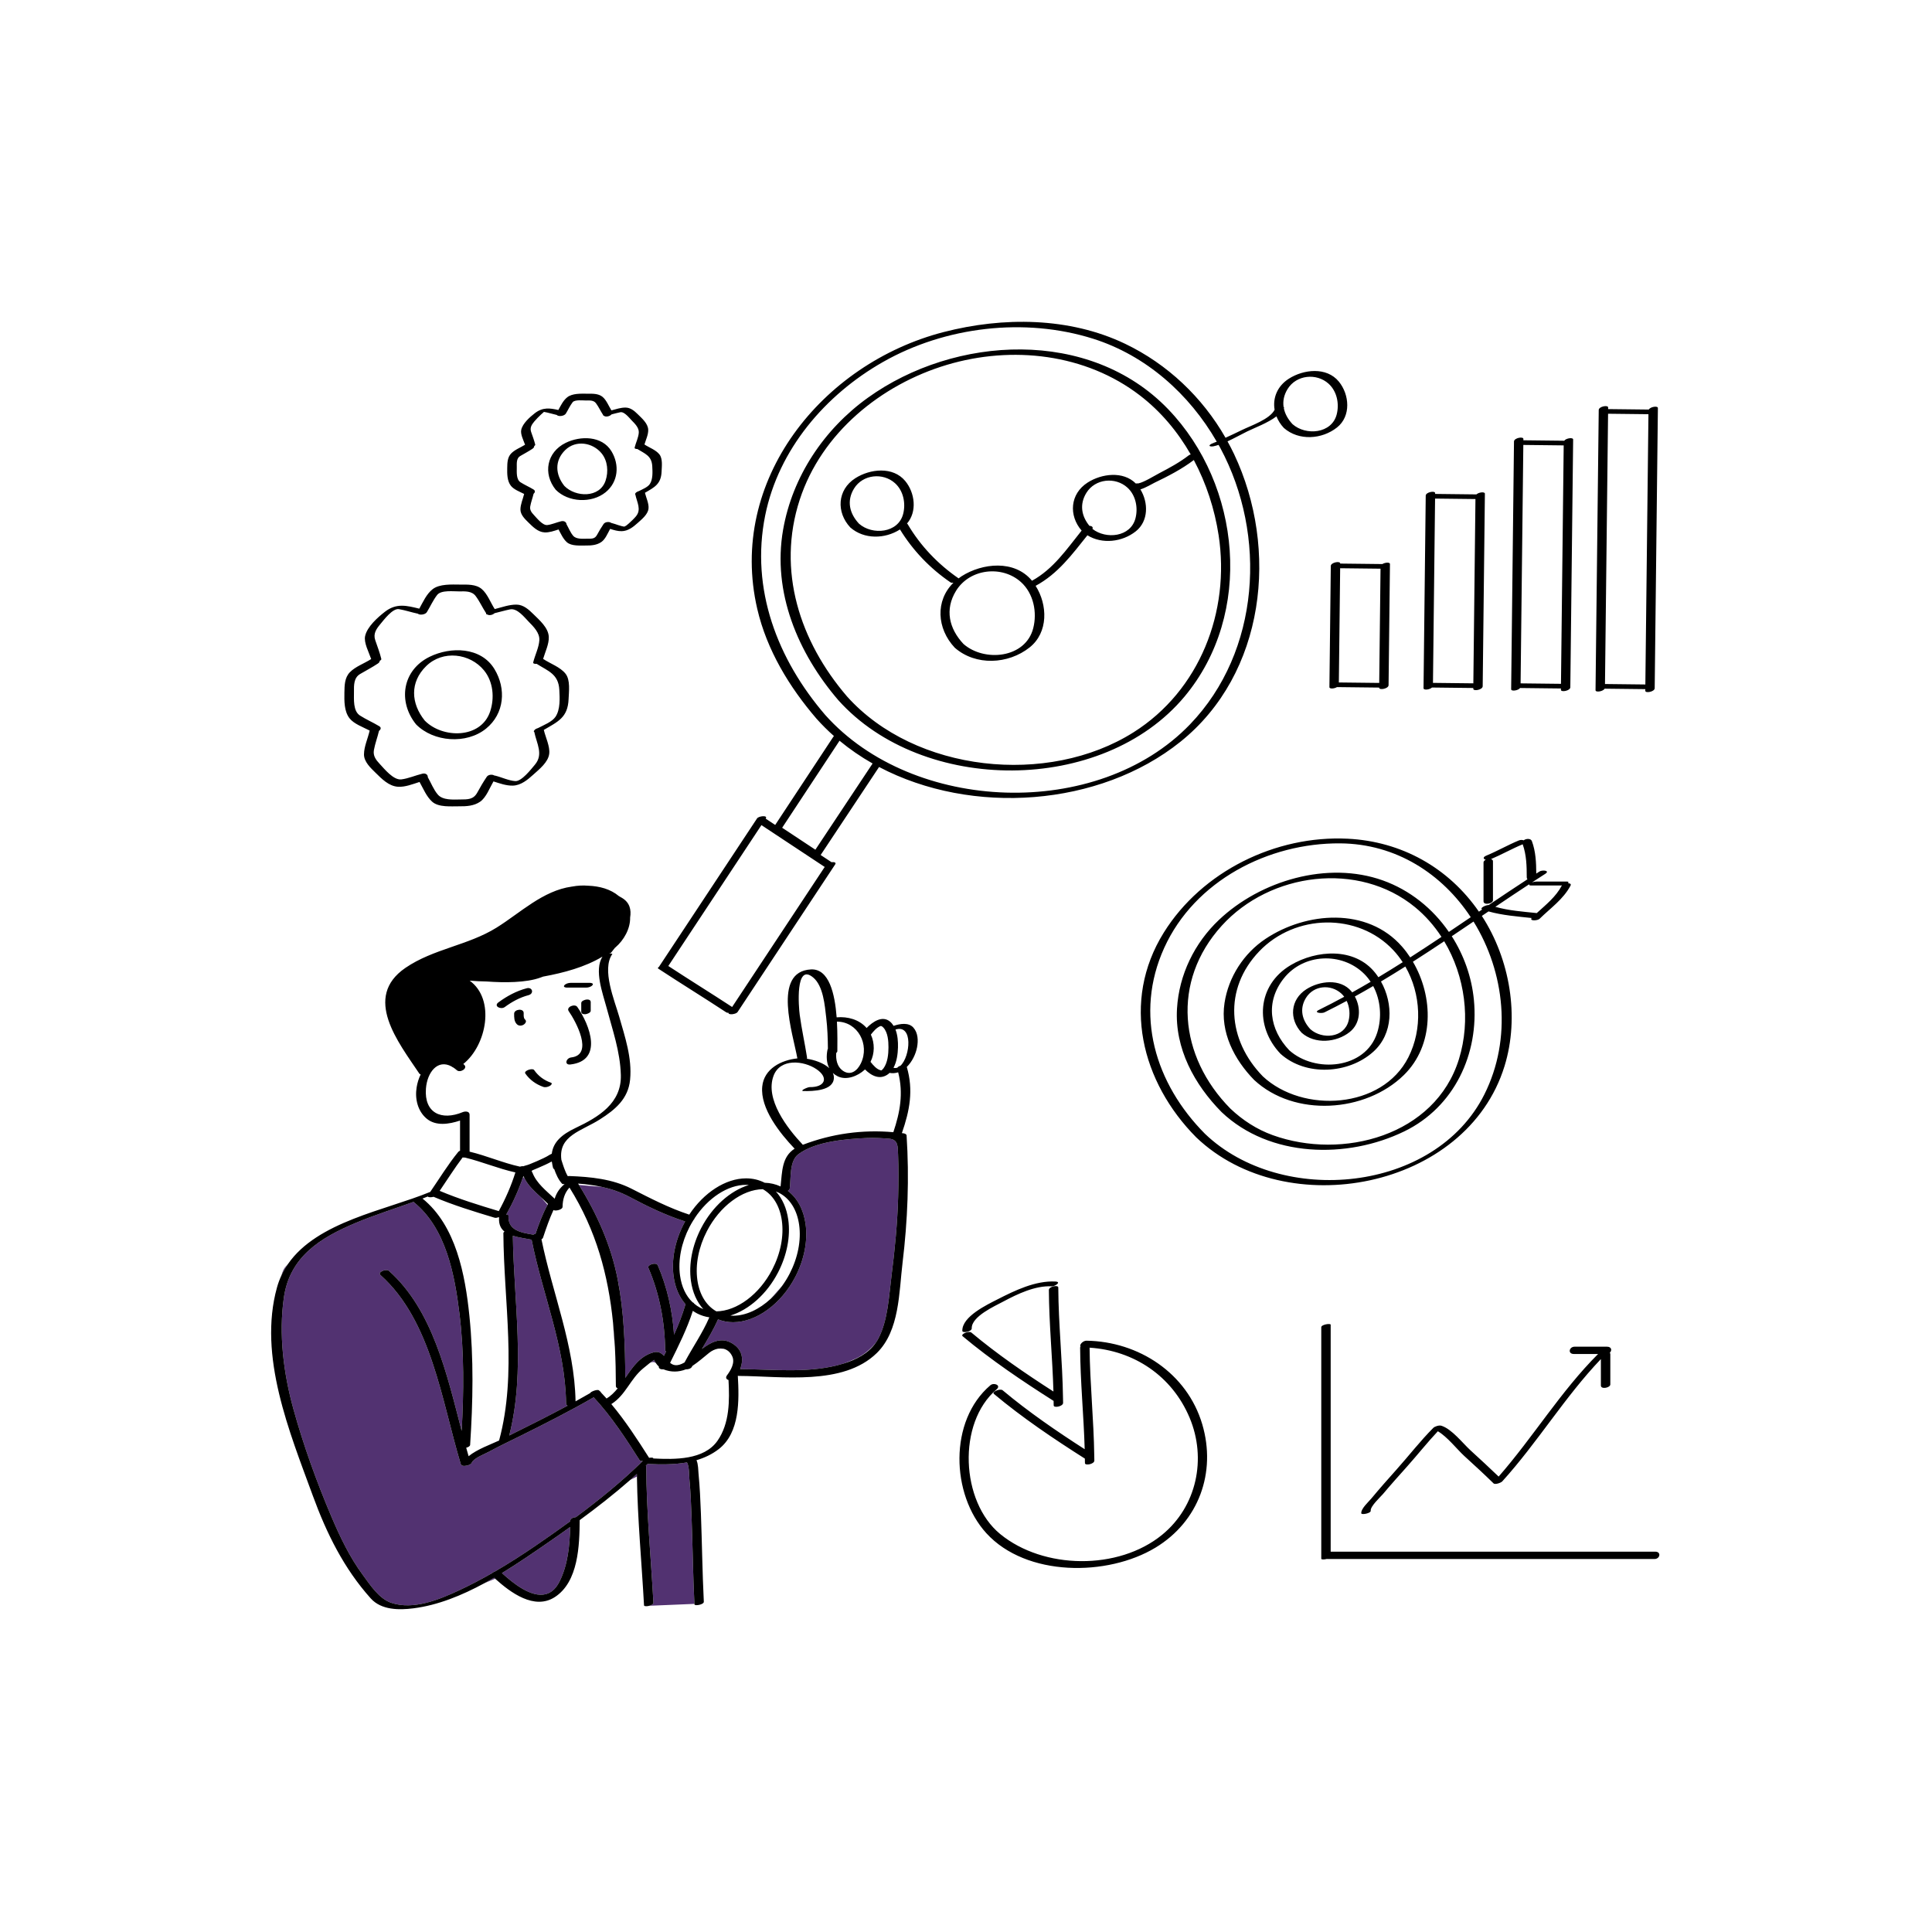 <svg xmlns="http://www.w3.org/2000/svg" xmlns:xlink="http://www.w3.org/1999/xlink" id="Layer_1" x="0px" y="0px" width="595.28px" height="595.28px" viewBox="0 0 595.28 595.28" xml:space="preserve"><path id="color_x5F_2" fill="#523271" d="M276.712,355.8c0.185,4.31,0.139,8.627,0.021,12.937 c-0.221,8.119-1.009,16.218-2.037,24.27c-0.807,6.316-1.082,13.737-4.074,19.453c-0.242,0.463-0.52,0.896-0.812,1.313 c-1.583,1.913-3.573,3.645-6.068,4.803c-1.227,0.569-2.487,1.08-3.753,1.539c-0.723,0.225-1.447,0.426-2.164,0.604 c-9.635,2.382-19.969,1.176-29.781,1.135c1.236-3.142,0.697-6.349-2.958-8.219c-3.145-1.609-6.153-0.013-8.812,2.008 c1.772-2.989,3.578-5.966,4.957-9.127c1.452,0.576,3.008,0.88,4.647,0.881c0.001,0,0.001,0,0.001,0 c7.14,0,14.846-5.623,19.176-13.992c2.754-5.322,3.874-11.1,3.154-16.269c-0.618-4.438-2.539-7.975-5.456-10.208 c0.318-0.199,0.554-0.474,0.596-0.811c0.39-3.132-0.184-8.366,2.641-10.479c5.366-4.014,14.804-4.714,21.168-5 c2.243-0.101,4.487,0.039,6.722,0.208C276.829,351.067,276.604,353.284,276.712,355.8z M240.962,396.23 c-1.097,1.247-2.314,2.626-3.49,3.946C238.724,399.018,239.897,397.694,240.962,396.23z M221.2,415.556 c0.592-0.009,1.188-0.005,1.771,0.031C222.401,415.45,221.802,415.446,221.2,415.556z M277.881,349.13 c0.006,0,0.012,0.001,0.018,0.002l0.003-0.061C277.895,349.091,277.888,349.11,277.881,349.13z M192.663,424.54 c2.282-3.35,4.569-6.749,8.715-7.86c1.482-0.397,2.397,0.222,3.185,1.08c0.22-0.443,0.44-0.887,0.659-1.333 c-0.159-0.08-0.26-0.203-0.262-0.379c-0.124-8.706-1.73-17.417-5.192-25.428c-0.407-0.943,2.444-1.828,2.898-0.776 c2.925,6.771,4.513,14.042,5.014,21.387c1.354-3.013,2.576-6.078,3.478-9.19c0.018-0.06,0.045-0.114,0.072-0.168 c-1.915-2.178-3.192-5.086-3.674-8.545c-0.72-5.168,0.4-10.946,3.155-16.268c0.125-0.242,0.263-0.474,0.394-0.711 c-6.107-1.954-11.588-4.631-17.242-7.623c-2.764-1.462-5.605-2.414-8.521-3.045c-2.512-0.183-5.072-0.406-6.956-0.579 c5.599,8.994,9.927,18.708,11.947,29.159C192.265,404.251,192.611,414.394,192.663,424.54z M188.877,407.474 c0.133,2.515,0.343,5.136,0.584,7.656C189.324,412.552,189.133,410.001,188.877,407.474z M200.244,419.934 c0.646-0.308,1.196-0.382,1.581-0.107c0.116,0.083,0.201,0.144,0.307,0.219c-0.082-0.125-0.172-0.248-0.239-0.376 c-0.258-0.491-0.464-0.554-0.231-0.731C201.169,419.243,200.7,419.581,200.244,419.934z M149.27,487.796l3.286-1.385 c-0.107-0.097-0.211-0.191-0.315-0.287C151.257,486.695,150.268,487.255,149.27,487.796z M197.102,449.953 c-4.317-6.781-8.687-13.519-14.174-19.413c-7.337,4.223-14.877,8.064-22.464,11.816c-3.348,1.655-6.726,3.267-10.011,5.041 c-1.284,0.694-4.484,1.864-5.12,3.326c-0.211,0.485-1.046,0.808-1.772,0.891c-0.688,0.149-1.423,0.019-1.601-0.567 c-5.844-19.23-8.964-44.112-24.742-58.198c-0.979-0.874,1.754-2.048,2.664-1.235c13.438,11.998,17.795,31.75,22.369,49.268 c0.66-11.993,0.785-24.1-0.669-36.021c-1.471-12.059-4.123-26.434-14.134-34.501c-0.016-0.013-0.021-0.026-0.033-0.04 c-5.953,2.146-12.003,4.037-17.843,6.487c-10.911,4.578-20.306,10.458-22.104,22.968c-1.626,11.319-0.112,23.34,2.919,34.313 c3.102,11.226,7.22,22.63,11.778,33.34c2.64,6.202,5.606,12.392,9.626,17.836c2.217,3.003,4.946,7.306,8.758,8.589 c6.852,2.308,14.772-0.992,20.954-3.87c3.443-1.603,6.803-3.375,10.101-5.261c0.2-0.207,0.524-0.388,0.886-0.511 c4.302-2.498,8.494-5.188,12.596-7.993c3.548-2.426,7.1-4.921,10.614-7.485c0-0.058,0.002-0.116,0.002-0.174 c0.005-0.624,0.932-1.07,1.739-1.099c7.243-5.363,14.268-11.081,20.638-17.335C197.633,450.202,197.245,450.178,197.102,449.953z  M87.825,390.493c-0.441,0.551-0.818,1.432-1.141,2.54c0.591-1.282,1.289-2.48,2.071-3.61 C88.428,389.778,88.112,390.134,87.825,390.493z M198.49,494.825l0.123-0.005c-0.054-0.023-0.098-0.051-0.128-0.084L198.49,494.825z  M194.204,455.968l2.043-1.022c-0.004-0.266-0.009-0.532-0.012-0.799C195.562,454.757,194.889,455.368,194.204,455.968z  M154.657,484.69c3.511,3.226,9.089,7.651,13.502,6.494c0.211-0.067,0.428-0.14,0.646-0.213c1.38-0.556,2.623-1.718,3.62-3.727 c2.553-5.143,3.118-11.042,3.246-16.743c-2.177,1.561-4.36,3.1-6.543,4.605C164.597,478.232,159.742,481.597,154.657,484.69z  M212.409,455.667c-0.096-0.993-0.015-3.865-0.737-5.079c-3.97,0.71-8.144,0.666-12.122,0.464c-0.188,0.182-0.378,0.363-0.568,0.544 c0.08,0.042,0.127,0.1,0.127,0.175c0.064,14.05,1.459,28.052,2.224,42.072c0.022,0.41-0.587,0.74-1.252,0.916l13.875-0.578 c-0.429-8.629-0.522-17.273-0.847-25.906C212.949,464.072,212.813,459.854,212.409,455.667z M158.016,380.764 c0.287,20.38,3.993,41.526-1.11,61.537c6.025-2.994,12.047-5.99,17.968-9.179c-0.271-0.152-0.452-0.405-0.458-0.778 c-0.234-17.404-7.289-33.504-10.619-50.38C161.983,381.585,159.853,381.342,158.016,380.764z M156.666,374.51 c-0.276,4.625,3.888,5.289,7.661,5.911c0.204-0.127,0.437-0.225,0.679-0.284c1.04-3.059,2.163-6.074,3.7-8.924l-2.025-2.315 c-1.919-1.749-3.856-3.504-5.042-5.762l-0.454-0.519c-1.374,4.029-3.114,7.897-5.203,11.627 C156.384,374.242,156.677,374.325,156.666,374.51z M153.817,375.103c-0.021-0.003-0.042-0.007-0.063-0.01l0.039,0.089 C153.801,375.155,153.806,375.128,153.817,375.103z"></path><path id="color_x5F_1" d="M177.876,310.254c3.905,5.615,8.028,16.545-2.114,17.728c-1.972,0.23-1.381-1.978,0.244-2.167 c7.032-0.82,1.375-11.174-0.78-14.272C174.351,310.285,177.106,309.148,177.876,310.254z M161.865,330.773 c1.354,1.949,3.288,3.329,5.519,4.11c0.646,0.227,1.467,0.015,2.043-0.307c0.318-0.178,0.945-0.765,0.291-0.994 c-2.115-0.741-3.867-2.047-5.147-3.89C164.08,328.986,161.271,329.918,161.865,330.773z M161.874,314.247 c-0.116-0.122-0.22-0.246-0.313-0.385c-0.021-0.038-0.027-0.047-0.037-0.063c-0.041-0.101-0.069-0.207-0.095-0.312 c-0.107-0.43-0.073-0.879-0.073-1.351c-0.001-1.575-2.943-1.179-2.943,0.193c0.001,1.145-0.026,2.338,0.815,3.221 c0.521,0.546,1.315,0.578,1.979,0.251C161.676,315.57,162.395,314.793,161.874,314.247z M180.386,312.491 c0.49-0.05,1.623-0.408,1.623-1.073c0-0.889,0-1.778,0-2.667c0-0.687-0.722-0.836-1.293-0.778c-0.49,0.05-1.623,0.408-1.623,1.073 c0,0.889,0,1.778,0,2.667C179.093,312.399,179.814,312.549,180.386,312.491z M155.527,310.286c2.235-1.641,4.618-2.944,7.308-3.659 c1.804-0.479,1.234-2.602-0.568-2.123c-3.188,0.847-6.044,2.396-8.692,4.341C151.988,310.009,154.313,311.178,155.527,310.286z  M174.63,304.296c2,0,4,0,6,0c0.636,0,1.505-0.235,1.923-0.753c0.432-0.536-0.368-0.708-0.747-0.708c-2,0-4,0-6,0 c-0.636,0-1.505,0.235-1.923,0.753C173.451,304.124,174.251,304.296,174.63,304.296z M281.41,316.601 c1.465,1.624,1.54,4.051,1.145,6.102c-0.413,2.145-1.534,4.455-3.159,6.037c2.102,7.167,0.891,13.47-1.494,20.333 c-0.007,0.02-0.014,0.039-0.021,0.059c0.006,0,0.012,0.001,0.018,0.002c0.163,0.021,0.326,0.037,0.489,0.06 c0.32,0.044,0.917,0.236,0.944,0.652c0.857,13.08,0.335,26.207-1.239,39.216c-1.103,9.105-0.901,20.939-7.926,27.817 c-10.398,10.181-29.323,7.12-42.417,7.068c-0.156,0-0.29-0.018-0.415-0.043c0.42,7.413,0.693,17.501-5.881,22.589 c-2.088,1.616-4.411,2.697-6.858,3.416c0.563,1.208,0.544,3.25,0.634,4.183c0.392,4.059,0.577,8.136,0.73,12.21 c0.343,9.072,0.443,18.155,0.898,27.222c0.045,0.891-2.867,1.405-2.898,0.776c-0.002-0.039-0.003-0.078-0.005-0.117 c-0.429-8.629-0.522-17.273-0.847-25.906c-0.159-4.202-0.295-8.42-0.699-12.607c-0.096-0.993-0.015-3.865-0.737-5.079 c-3.97,0.71-8.144,0.666-12.122,0.464c-0.188,0.182-0.378,0.363-0.568,0.544c0.08,0.042,0.127,0.1,0.127,0.175 c0.064,14.05,1.459,28.052,2.224,42.072c0.022,0.41-0.587,0.74-1.252,0.916c-0.569,0.151-1.175,0.187-1.467,0.062 c-0.054-0.023-0.098-0.051-0.128-0.084c-0.029-0.034-0.049-0.071-0.052-0.116c-0.722-13.222-1.988-26.428-2.187-39.673 c-0.004-0.266-0.009-0.532-0.012-0.799c-0.674,0.61-1.347,1.221-2.031,1.821c-4.979,4.365-10.238,8.478-15.589,12.4 c-0.067,7.71-0.365,19.01-7.677,23.722c-6.299,4.06-13.628-1.382-18.383-5.679c-0.107-0.097-0.211-0.191-0.315-0.287 c-0.983,0.57-1.973,1.13-2.971,1.671c-7,3.797-14.358,6.79-21.864,7.748c-4.421,0.564-9.915,0.573-13.164-3.046 c-8.289-9.232-13.616-20.062-17.857-31.656c-7.151-19.552-16.915-43-11.041-64.162c0.357-1.286,0.812-2.497,1.342-3.648 c0.591-1.282,1.289-2.48,2.071-3.61c9.041-13.065,30.027-16.512,43.644-22.124c0.052-0.021,0.105-0.039,0.16-0.057 c2.854-4.137,5.467-8.447,8.649-12.347c0.107-0.131,0.301-0.247,0.538-0.341c0-3.099,0-6.197,0-9.296 c-3.392,1.135-7.493,1.776-10.318-0.618c-2.758-2.337-3.623-6.118-3.06-9.61c0.23-1.428,0.659-2.777,1.249-3.987 c-0.181-0.044-0.329-0.122-0.414-0.249c-6.431-9.6-17.552-23.504-4.275-32.588c8.594-5.878,19.247-6.9,28.061-12.386 c7.346-4.572,14.27-11.415,23.202-12.65c0.029-0.004,0.059-0.007,0.088-0.011c1.732-0.325,3.381-0.395,4.99-0.258 c3.446,0.136,6.82,1.017,9.413,3.196c0.324,0.183,0.648,0.365,0.977,0.562c2.377,1.426,2.893,3.657,2.492,6.038 c0.078,3.455-1.931,6.988-4.53,9.21c-0.052,0.044-0.107,0.085-0.16,0.129c-0.76,1.005-1.302,1.622-1.302,1.622 s-0.184,0.062-0.508,0.17c0.611-0.052,1.104,0.003,0.997,0.155c-3.332,4.712,0.72,14.313,2.103,19.156 c1.804,6.316,4.039,12.845,3.389,19.524c-0.572,5.882-4.542,9.208-9.315,12.239c-5.708,3.625-12.839,4.972-11.856,12.456 c0.535,1.647,1.069,3.505,1.976,5.045c0.153-0.041,0.31-0.064,0.465-0.058c6.604,0.259,13.212,0.881,19.185,3.917 c5.891,2.995,11.492,5.913,17.775,7.979c4.473-6.788,11.215-11.176,17.519-11.176c2.05,0,3.974,0.457,5.72,1.355 c1.738,0.049,3.381,0.434,4.898,1.141c0.504-4.705,0.386-9.107,4.324-11.642c-4.524-4.737-10.656-12.407-9.971-19.17 c0.553-5.459,5.833-8.138,10.821-8.646c-1.339-7.538-7.835-26.737,4.152-27.412c5.624-0.316,7.405,7.531,7.952,14.76 c3.389-0.301,6.972,0.678,9.228,3.283c1.944-1.975,4.862-3.939,7.224-1.961c0.443,0.372,0.793,0.821,1.096,1.305 C277.309,315.409,279.942,314.973,281.41,316.601z M268.328,318.779c1.215,2.62,1.189,5.82-0.114,8.412 c0.026,0.025,0.057,0.047,0.081,0.076c0.793,0.973,1.805,2.215,3.099,2.514c0.183,0.042,0.002,0.116,0.32-0.066 c-0.034,0.02,0.334-0.308,0.518-0.563c1.264-1.744,1.516-4.333,1.521-6.415c0.005-1.954-0.166-4.582-1.556-6.113 c-0.244-0.268-0.468-0.429-0.746-0.497c0.064,0.016-0.127-0.014-0.258,0.045C270.009,316.704,269.121,317.772,268.328,318.779z  M257.87,314.774c0.216,3.796,0.128,7.264,0.129,9.069c0,0.234-0.139,0.44-0.35,0.615c-0.136,2.007,0.27,4.169,1.97,5.399 c2.368,1.713,4.496,0.14,5.63-2.219C268.051,321.812,264.298,314.799,257.87,314.774z M246.403,312.671 c0.593,4.422,1.577,8.768,2.263,13.172c0.021,0.129-0.008,0.252-0.072,0.368c2.352,0.362,5.224,1.325,6.911,2.907 c-0.867-1.661-0.939-3.729-0.533-5.737c0.016-0.077,0.061-0.149,0.117-0.219c-0.025-3.203-0.138-6.413-0.516-9.593 c-0.442-3.729-0.879-9.777-4.026-12.394C244.937,296.511,246.104,310.44,246.403,312.671z M239.062,367.107 c1.992,2.193,3.322,5.153,3.815,8.695c0.72,5.168-0.4,10.946-3.154,16.269c-3.431,6.631-8.981,11.525-14.69,13.277 c0.281,0.021,0.561,0.048,0.848,0.048c3.92,0,8.055-1.947,11.592-5.22c1.252-1.158,2.426-2.481,3.49-3.946 c0.848-1.167,1.63-2.415,2.318-3.745c2.564-4.958,3.612-10.312,2.949-15.074c-0.646-4.635-2.842-8.14-6.184-9.869 C239.726,367.377,239.396,367.237,239.062,367.107z M210.919,419.791c2.448-4.61,5.501-8.969,7.572-13.75 c0.021-0.051,0.054-0.096,0.083-0.143c-1.327-0.201-2.595-0.591-3.775-1.202c-0.461-0.238-0.899-0.51-1.321-0.802 c-1.772,5.5-4.438,10.854-7.008,16.018C207.45,420.741,208.722,421.073,210.919,419.791z M217.819,379.311 c-2.565,4.958-3.613,10.311-2.95,15.073c0.624,4.478,2.704,7.884,5.856,9.67c6.363-0.095,13.263-5.251,17.222-12.902 c2.564-4.958,3.612-10.312,2.949-15.074c-0.624-4.478-2.705-7.884-5.857-9.67C228.678,366.504,221.778,371.661,217.819,379.311z  M214.026,375.353c-0.041,0.19-0.172,0.388-0.355,0.568c-0.416,0.666-0.816,1.347-1.185,2.058 c-2.565,4.958-3.613,10.311-2.95,15.073c0.479,3.44,1.814,6.252,3.836,8.183c0.235,0.093,0.425,0.243,0.531,0.45 c0.563,0.471,1.16,0.897,1.815,1.236c0.32,0.166,0.651,0.306,0.985,0.436c-1.992-2.194-3.322-5.154-3.815-8.695 c-0.72-5.168,0.4-10.946,3.155-16.268c3.431-6.631,8.982-11.526,14.69-13.278c-0.281-0.021-0.56-0.048-0.848-0.048 C224.233,365.066,218.131,369.104,214.026,375.353z M178.123,364.68c0.088,0.14,0.174,0.28,0.262,0.42 c5.599,8.994,9.927,18.708,11.947,29.159c1.933,9.991,2.279,20.134,2.331,30.28c2.282-3.35,4.569-6.749,8.715-7.86 c1.482-0.397,2.397,0.222,3.185,1.08c0.22-0.443,0.44-0.887,0.659-1.333c-0.159-0.08-0.26-0.203-0.262-0.379 c-0.124-8.706-1.73-17.417-5.192-25.428c-0.407-0.943,2.444-1.828,2.898-0.776c2.925,6.771,4.513,14.042,5.014,21.387 c1.354-3.013,2.576-6.078,3.478-9.19c0.018-0.06,0.045-0.114,0.072-0.168c-1.915-2.178-3.192-5.086-3.674-8.545 c-0.72-5.168,0.4-10.946,3.155-16.268c0.125-0.242,0.263-0.474,0.394-0.711c-6.107-1.954-11.588-4.631-17.242-7.623 c-2.764-1.462-5.605-2.414-8.521-3.045C182.982,365.169,180.576,364.867,178.123,364.68z M165.949,359.787 c-0.642,0.27-1.315,0.585-2.004,0.853c-0.018,0.122-0.075,0.248-0.167,0.372c0.111,0.032,0.191,0.084,0.222,0.166 c1.264,3.404,4.292,5.682,6.905,8.172c0.52-1.739,1.5-3.252,3.063-4.522c-0.354,0.05-0.654,0.03-0.785-0.112 c-1.152-1.248-1.854-2.88-2.43-4.528c-0.167-0.04-0.286-0.113-0.318-0.233c-0.172-0.642-0.285-1.244-0.366-1.825 c-0.027-0.083-0.055-0.169-0.082-0.252C168.683,358.596,167.316,359.211,165.949,359.787z M161.185,362.617 c-1.374,4.029-3.114,7.897-5.203,11.627c0.402-0.003,0.695,0.08,0.685,0.266c-0.276,4.625,3.888,5.289,7.661,5.911 c0.204-0.127,0.437-0.225,0.679-0.284c1.04-3.059,2.163-6.074,3.7-8.924c0.047-0.086,0.093-0.172,0.14-0.257 c-0.688-0.705-1.424-1.382-2.165-2.058c-1.919-1.749-3.856-3.504-5.042-5.762c-0.133-0.253-0.255-0.514-0.368-0.781 C161.241,362.442,161.214,362.53,161.185,362.617z M158.016,380.764c0.287,20.38,3.993,41.526-1.11,61.537 c6.025-2.994,12.047-5.99,17.968-9.179c-0.271-0.152-0.452-0.405-0.458-0.778c-0.234-17.404-7.289-33.504-10.619-50.38 C161.983,381.585,159.853,381.342,158.016,380.764z M186.897,430.908c1.322-0.812,2.425-1.909,3.426-3.142 c-0.33-0.11-0.563-0.336-0.563-0.717c-0.006-4.034-0.092-8.005-0.299-11.919c-0.137-2.577-0.328-5.128-0.584-7.656 c-1.475-14.579-5.142-28.357-13.411-41.567c-1.492,1.613-2.104,3.661-2.133,5.938c-0.012,0.912-2.293,1.398-2.797,0.977 c-1.275,2.751-2.252,5.624-3.218,8.513c-0.071,0.214-0.253,0.383-0.486,0.518c3.394,16.721,10.186,32.672,10.506,49.923 c1.503-0.829,2.999-1.672,4.485-2.534c0.142-0.464,2.314-1.286,2.763-0.826c0.067,0.069,0.13,0.142,0.196,0.211 c0.21,0.089,0.344,0.214,0.344,0.37C185.727,429.626,186.322,430.259,186.897,430.908z M142.565,342.67 c0.758-0.313,2.123-0.331,2.123,0.796c0,3.793,0,7.587,0,11.381c5.257,1.243,10.242,3.467,15.51,4.614 c0.389-0.129,0.809-0.182,1.151-0.138c0.202-0.108,0.433-0.188,0.692-0.211c-0.42,0.039,0.34-0.11,0.436-0.143 c0.261-0.09,0.52-0.183,0.776-0.284c0.733-0.29,1.462-0.589,2.183-0.91c1.359-0.605,2.76-1.209,4.015-2.016 c0.169-0.109,0.362-0.203,0.563-0.275c0.445-3.674,3.17-5.971,7.311-7.937c7.091-3.365,14.206-7.596,13.969-16.303 c-0.197-7.286-2.592-13.958-4.448-20.943c-1.11-4.181-3.837-11.382-1.222-15.547c-5.457,3.264-11.945,4.98-18.09,6.113 c-0.057,0.011-0.114,0.018-0.171,0.028c-0.239,0.089-0.475,0.177-0.704,0.263c-4.541,1.703-11.494,1.633-16.662,1.255 c-1.76-0.025-3.521-0.115-5.279-0.261c7.976,5.777,5.224,19.938-1.968,25.681c0.081,0.07,0.163,0.133,0.245,0.207 c1.275,1.141-1.219,2.612-2.223,1.716c-0.395-0.353-0.779-0.633-1.16-0.879c-0.199-0.066-0.357-0.157-0.451-0.271 c-4.307-2.381-7.543,1.786-7.922,6.828C130.675,342.934,135.985,345.387,142.565,342.67z M135.472,366.919 c5.922,2.505,12.058,4.394,18.211,6.242c2.078-3.817,3.819-7.767,5.117-11.919c-5.281-1.165-10.282-3.308-15.552-4.584 c-0.241,0.028-0.481,0.014-0.698-0.042C140.034,359.938,137.829,363.482,135.472,366.919z M130.181,369.296 c10.351,8.366,13.157,23.568,14.443,36.069c1.361,13.242,1.098,26.576,0.229,39.841c-0.025,0.378-0.587,0.706-1.208,0.869 c0.243,0.877,0.49,1.747,0.741,2.606c2.609-2.149,6.838-3.636,9.402-4.839c0.001-0.009-0.004-0.015-0.001-0.024 c5.607-20.723,1.418-42.757,1.313-63.864c-0.001-0.179,0.135-0.338,0.341-0.475c-1.11-0.895-1.793-2.195-1.674-4.191 c0.002-0.037,0.016-0.07,0.026-0.105c0.007-0.027,0.012-0.054,0.023-0.079c-0.021-0.003-0.042-0.007-0.063-0.01 c-0.068-0.011-0.135-0.024-0.195-0.042c-0.398,0.169-0.833,0.244-1.184,0.139c-6.345-1.905-12.677-3.838-18.778-6.435 c-0.728,0.198-1.6,0.208-1.796-0.094C131.263,368.874,130.724,369.09,130.181,369.296z M168.806,490.97 c1.38-0.556,2.623-1.718,3.62-3.727c2.553-5.143,3.118-11.042,3.246-16.743c-2.177,1.561-4.36,3.1-6.543,4.605 c-4.532,3.126-9.387,6.491-14.472,9.584c3.511,3.226,9.089,7.651,13.502,6.494C168.378,491.126,168.594,491.056,168.806,490.97z  M198.079,450.125c-0.446,0.078-0.834,0.054-0.978-0.172c-4.317-6.781-8.687-13.519-14.174-19.413 c-7.337,4.223-14.877,8.064-22.464,11.816c-3.348,1.655-6.726,3.267-10.011,5.041c-1.284,0.694-4.484,1.864-5.12,3.326 c-0.211,0.485-1.046,0.808-1.772,0.891c-0.688,0.149-1.423,0.019-1.601-0.567c-5.844-19.23-8.964-44.112-24.742-58.198 c-0.979-0.874,1.754-2.048,2.664-1.235c13.438,11.998,17.795,31.75,22.369,49.268c0.66-11.993,0.785-24.1-0.669-36.021 c-1.471-12.059-4.123-26.434-14.134-34.501c-0.016-0.013-0.021-0.026-0.033-0.04c-5.953,2.146-12.003,4.037-17.843,6.487 c-10.911,4.578-20.306,10.458-22.104,22.968c-1.626,11.319-0.112,23.34,2.919,34.313c3.102,11.226,7.22,22.63,11.778,33.34 c2.64,6.202,5.606,12.392,9.626,17.836c2.217,3.003,4.946,7.306,8.758,8.589c6.852,2.308,14.772-0.992,20.954-3.87 c3.443-1.603,6.803-3.375,10.101-5.261c0.2-0.207,0.524-0.388,0.886-0.511c4.302-2.498,8.494-5.188,12.596-7.993 c3.548-2.426,7.1-4.921,10.614-7.485c0-0.058,0.002-0.116,0.002-0.174c0.005-0.624,0.932-1.07,1.739-1.099 C184.685,462.097,191.709,456.378,198.079,450.125z M224.465,425.203c-0.633-0.19-1.021-0.697-0.471-1.436 c1.142-1.533,2.567-3.868,1.606-5.897c-0.621-1.314-1.57-2.027-2.63-2.283c-0.569-0.137-1.169-0.141-1.771-0.031 c-0.947,0.174-1.895,0.624-2.715,1.283c-1.704,1.371-3.32,2.818-5.147,4.023c-0.039,0.076-0.081,0.15-0.12,0.227 c-0.3,0.59-1.164,0.869-1.873,0.823c-2.229,0.892-4.637,0.933-6.933-0.003c-0.772,0.075-1.514-0.205-1.419-0.862 c-0.334-0.298-0.623-0.637-0.861-1.002c-0.082-0.125-0.172-0.248-0.239-0.376c-0.258-0.491-0.464-0.554-0.231-0.731 c-0.492,0.305-0.961,0.643-1.417,0.996c-0.698,0.54-1.371,1.112-2.055,1.671c-4.018,3.282-5.354,8.196-9.829,11.018 c4.327,5.176,8.005,10.847,11.639,16.553c0.73-0.109,1.42-0.08,1.277,0.197c6.649,0.346,15.627,0.486,19.784-5.437 C224.83,438.567,224.806,431.517,224.465,425.203z M269.811,413.773c0.292-0.417,0.569-0.85,0.812-1.313 c2.992-5.716,3.268-13.137,4.074-19.453c1.028-8.052,1.816-16.151,2.037-24.27c0.117-4.31,0.163-8.627-0.021-12.937 c-0.108-2.516,0.117-4.733-2.832-4.956c-2.234-0.169-4.479-0.309-6.722-0.208c-6.364,0.287-15.802,0.987-21.168,5 c-2.824,2.113-2.251,7.347-2.641,10.479c-0.042,0.337-0.277,0.612-0.596,0.811c2.917,2.233,4.838,5.769,5.456,10.208 c0.72,5.168-0.4,10.946-3.154,16.269c-4.33,8.369-12.036,13.992-19.176,13.992c0,0,0,0-0.001,0c-1.64,0-3.195-0.305-4.647-0.881 c-1.379,3.161-3.185,6.138-4.957,9.127c2.658-2.021,5.667-3.617,8.812-2.008c3.655,1.87,4.194,5.077,2.958,8.219 c9.813,0.041,20.146,1.248,29.781-1.135c0.717-0.177,1.441-0.379,2.164-0.604C263.783,418.938,267.517,417.045,269.811,413.773z  M276.739,330.397c-0.829,0.27-1.724,0.347-2.673,0.181c-0.101,0.093-0.187,0.201-0.296,0.287c-2.568,2.032-5.287,0.622-7.256-1.364 c-0.044,0.042-0.082,0.087-0.126,0.127c-2.061,1.891-5.55,3.351-8.294,1.988c-0.58-0.288-1.072-0.637-1.488-1.033 c0.225,0.489,0.346,1.016,0.324,1.586c-0.148,3.983-6.588,4.043-9.316,4.003c-1.445-0.021,1.24-1.226,1.871-1.217 c4.752,0.07,5.933-2.902,2.092-5.517c-3.895-2.652-11.193-3.465-13.24,2.046c-2.67,7.189,4.191,16.115,9.029,21.238 c8.986-3.427,18.367-4.725,27.887-3.879C277.335,342.666,278.393,336.84,276.739,330.397z M275.913,317.219 c0.685,1.732,0.813,3.78,0.768,5.507c-0.053,1.991-0.353,4.398-1.386,6.274c0.417,0.119,0.819,0.1,1.201-0.036 c0.154-0.243,0.534-0.463,0.971-0.613C280.492,325.503,281.398,315.48,275.913,317.219z M334.763,413.09 c-1.049-0.016-2.246,1.2-1.835,1.768c-0.079,0.12-0.125,0.25-0.124,0.388c0.055,10.447,1.111,20.845,1.406,31.28 c-8.723-5.601-17.334-11.51-25.276-18.155c-0.773-0.647-3.464,0.479-2.693,1.123c8.774,7.342,18.366,13.797,28.021,19.926 c0.006,0.46,0.022,0.92,0.024,1.381c0.005,0.876,2.904,0.33,2.898-0.776c-0.002-0.435-0.018-0.869-0.023-1.304 c0-0.055-0.002-0.11-0.003-0.165c-0.154-11.121-1.333-22.192-1.442-33.315c13.673,0.877,25.404,8.709,30.816,21.572 c5.31,12.62,2.209,27.357-8.466,36.081c-13.486,11.021-36.561,10.698-49.897-0.234c-12.149-9.958-13.297-34.208-1.108-44.573 c1.499-1.275-0.829-2.189-1.908-1.271c-12.851,10.928-12.15,33.629-1.25,45.582c12.31,13.5,37.339,13.39,52.113,4.455 c13.331-8.062,18.812-23.15,14.418-38.005C365.765,423.065,350.807,413.329,334.763,413.09z M296.611,411.717 c8.774,7.343,18.365,13.797,28.021,19.926c0.006,0.461,0.022,0.921,0.024,1.382c0.005,0.876,2.904,0.33,2.898-0.776 c-0.002-0.435-0.018-0.87-0.023-1.305c0-0.055-0.002-0.11-0.003-0.165c-0.158-11.377-1.397-22.704-1.456-34.086 c-0.005-0.876-2.904-0.33-2.898,0.776c0.055,10.447,1.111,20.845,1.406,31.28c-8.724-5.6-17.334-11.509-25.276-18.156 C298.531,409.946,295.841,411.072,296.611,411.717z M299.408,409.286c-0.112-3.662,7.139-6.874,9.704-8.248 c4.35-2.331,9.871-4.973,14.926-4.701c0.986,0.053,3.123-1.369,1.174-1.474c-6.148-0.331-12.531,2.761-17.852,5.485 c-3.158,1.617-10.985,5.297-10.851,9.714C296.534,410.837,299.438,410.302,299.408,409.286z M457.979,263.622 c3.404-1.405,6.596-3.262,10-4.667c0.517-0.213,1.094-0.189,1.49-0.036c0.731-0.568,2.195-0.664,2.532,0.249 c1.186,3.212,1.331,6.606,1.349,9.994c0.329-0.212,0.656-0.427,0.986-0.638c0.854-0.546,3.412-0.321,1.764,0.732 c-1.355,0.867-2.707,1.741-4.055,2.621c0.462-0.172,0.965-0.257,1.443-0.257c3.111,0,6.222,0,9.333,0 c0.489,0,0.575,0.268,0.317,0.526c0.603,0.004,1.04,0.219,0.757,0.753c-2.222,4.191-6.21,6.942-9.524,10.199 c-0.608,0.598-3.199,0.738-2.455-0.246c-4.486-0.491-8.944-0.813-13.284-2.029c-0.684,0.462-1.367,0.924-2.05,1.387 c0.008,0.012,0.016,0.023,0.023,0.035c8.633,13.308,11.671,30.995,6.958,46.262c-11.702,37.913-67.156,48.539-94.99,21.925 c-16.854-16.972-23.198-41.883-9.993-63.085c11.769-18.894,34.512-30.024,56.662-28.927c16.578,0.821,31.053,8.908,40.434,22.477 c0.338-0.229,0.676-0.458,1.014-0.686c-0.919-0.368,1.015-1.358,2.028-1.369c3.954-2.668,7.917-5.321,11.91-7.922 c-0.129-0.15-0.212-0.342-0.212-0.591c-0.002-3.461-0.081-6.902-1.25-10.192c-0.016,0.006-0.025,0.013-0.041,0.019 c-3.312,1.367-6.426,3.156-9.728,4.545c0.354,0.093,0.608,0.309,0.608,0.691c0,4,0,8,0,12c0,1.041-2.908,1.627-2.908,0.325 c0-4,0-8,0-12c0-0.331,0.295-0.615,0.696-0.808C457.067,264.715,456.753,264.127,457.979,263.622z M454.019,283.945 c-2.233,1.511-4.467,3.02-6.707,4.52c3.737,5.851,6.139,12.588,6.82,19.612c1.612,16.63-6.04,33.021-21.426,40.51 c-17.649,8.591-41.497,8.126-56.3-5.918c-8.392-8.495-14.488-19.647-13.753-31.91c0.625-10.404,5.366-20.177,12.934-27.334 c12.81-12.112,33.447-18.23,50.471-12.16c8.394,2.994,15.41,8.702,20.363,15.881c2.25-1.51,4.494-3.026,6.738-4.545 c-8.733-13.251-22.915-22.629-40.258-22.748c-22.095-0.152-44.798,11.505-54.193,32.206c-9.283,20.454-2.8,41.815,12.571,57.294 c23.567,22.534,70.853,18.221,86.081-12.148C465.967,320.042,463.674,299.533,454.019,283.945z M392.132,349.753 c21.477,7.753,50.093,0.215,57.398-23.436c3.689-11.943,1.9-25.55-4.546-36.3c-3.198,2.13-6.411,4.238-9.647,6.305 c6.369,10.814,6.633,25.707-2.795,34.93c-11.856,11.598-33.74,13.039-46.127,1.493c-6.133-6.284-10.501-14.699-9.12-23.721 c1.223-7.992,5.91-15.272,12.66-19.765c12.536-8.344,31.333-9.834,42.034,2.403c0.912,1.043,1.752,2.157,2.521,3.325 c3.229-2.074,6.438-4.184,9.633-6.317c-2.237-3.434-4.964-6.546-8.163-9.169c-17.389-14.259-44.648-10.695-59.539,5.724 c-15.582,17.18-13.2,40.296,2.671,56.364C382.864,345.15,387.248,347.99,392.132,349.753z M433.948,325.766 c4.391-8.678,3.909-19.547-0.939-27.967c-2.486,1.566-4.986,3.11-7.51,4.614c3.838,6.85,3.844,16.083-2.373,21.656 c-7.655,6.866-20.792,7.625-28.585,0.621c-8.01-8.414-7.28-21.132,3.153-27.327c7.939-4.714,19.701-5.554,26.02,2.38 c0.348,0.436,0.676,0.889,0.986,1.355c2.517-1.513,5.015-3.056,7.496-4.629c-0.86-1.318-1.826-2.571-2.912-3.728 c-10.928-11.64-30.27-11.174-41.308,0.39c-11.068,11.596-9.778,27.342,1.144,38.534 C401.413,343.124,425.866,341.741,433.948,325.766z M423.102,303.817c-1.872,1.092-3.752,2.168-5.65,3.215 c1.933,3.537,1.804,8.262-1.593,10.956c-4.115,3.263-10.707,3.817-14.79,0.231c-3.935-4.187-3.546-10.229,1.454-13.426 c4.005-2.562,10.501-3.421,13.887,0.686c0.077,0.094,0.146,0.195,0.22,0.292c1.909-1.064,3.806-2.152,5.688-3.261 c-0.574-0.869-1.227-1.689-1.975-2.433c-6.844-6.802-18.702-6.362-24.829,1.433c-5.646,7.184-4.39,15.669,1.732,22.101 c7.926,7.122,23.487,5.821,27.081-5.381C425.821,313.573,425.433,308.178,423.102,303.817z M414.937,308.391 c-2.259,1.211-4.531,2.398-6.836,3.531c-0.874,0.43-3.507,0.125-1.764-0.732c2.646-1.301,5.255-2.667,7.841-4.069 c-0.265-0.354-0.554-0.691-0.886-0.993c-3.26-2.958-8.51-2.564-10.92,1.363c-2.06,3.356-1.196,6.885,1.401,9.65 c3.636,3.192,10.395,2.68,11.743-2.607C416.026,312.537,415.843,310.283,414.937,308.391z M471.187,272.441 c-3.501,2.293-6.98,4.623-10.453,6.966c4.166,1.178,8.461,1.471,12.764,1.928c2.838-2.587,5.886-5.009,7.712-8.455 c0.014-0.025,0.036-0.049,0.055-0.074c-0.105,0.008-0.211,0.019-0.314,0.019c-3.11,0-6.222,0-9.333,0 C471.22,272.826,471.09,272.646,471.187,272.441z M509.993,478.091c-33.33,0-66.66,0-99.99,0c0-23.308,0-46.615,0-69.922 c0-0.501-2.898-0.075-2.898,0.776c0,23.778,0,47.555,0,71.333c0,0.281,0.912,0.271,1.713,0.057c0.092,0.013,0.188,0.022,0.293,0.022 c33.555,0,67.109,0,100.664,0C511.482,480.356,511.953,478.091,509.993,478.091z M484.937,417.186c2.486,0,4.973,0,7.459,0 c-11.568,11.569-19.92,25.511-30.641,37.771c-2.842-2.743-5.76-5.413-8.669-8.08c-2.392-2.192-5.768-6.583-8.969-7.585 c-0.686-0.215-2.002,0.17-2.502,0.67c-3.964,3.967-7.539,8.595-11.289,12.789c-2.653,2.966-5.293,5.946-7.834,9.009 c-0.806,0.971-3.216,3.115-3.055,4.518c0.064,0.557,2.985-0.017,2.898-0.776c-0.161-1.393,3.047-4.291,3.78-5.165 c2.439-2.905,4.974-5.731,7.502-8.558c3.076-3.441,6.27-7.461,9.405-10.784c2.892,1.667,5.978,5.625,8.082,7.555 c3.054,2.799,6.129,5.593,9.083,8.498c0.49,0.482,2.299-0.187,2.676-0.604c10.901-12.031,19.202-25.946,30.396-37.691 c0,2.713,0,5.427,0,8.14c0,1.293,2.906,0.702,2.906-0.329c0-3.111,0-6.222,0-9.333c0-0.183-0.063-0.325-0.163-0.436 c0.715-0.643,0.598-1.856-0.845-1.856c-3.333,0-6.666,0-10,0C483.458,414.939,482.976,417.186,484.937,417.186z M412.938,173.646 c4.332,0.05,8.663,0.1,12.994,0.149c0.845-0.516,2.343-0.621,2.336-0.01c-0.143,12.444-0.285,24.887-0.427,37.331 c-0.013,1.098-2.907,1.624-2.898,0.776c0-0.012,0-0.024,0.001-0.037c-4.332-0.049-8.664-0.099-12.996-0.148 c-0.845,0.515-2.341,0.62-2.334,0.009c0.143-12.444,0.285-24.887,0.427-37.331c0.013-1.098,2.907-1.624,2.898-0.776 C412.939,173.622,412.939,173.634,412.938,173.646z M412.923,175.082c-0.135,11.732-0.27,23.464-0.402,35.197 c4.146,0.048,8.293,0.095,12.439,0.142c0.135-11.732,0.27-23.464,0.402-35.197C421.216,175.177,417.069,175.129,412.923,175.082z  M438.612,212.049c0.227-19.777,0.453-39.553,0.678-59.33c0.013-1.098,2.908-1.624,2.898-0.776 c-0.001,0.081-0.002,0.162-0.003,0.243c4.241,0.048,8.481,0.097,12.723,0.146c0.733-0.685,2.618-0.896,2.61-0.212 c-0.227,19.777-0.453,39.553-0.679,59.33c-0.013,1.098-2.907,1.624-2.898,0.776c0.001-0.081,0.002-0.162,0.003-0.243 c-4.24-0.048-8.481-0.097-12.722-0.146C440.489,212.521,438.604,212.733,438.612,212.049z M442.169,153.621 c-0.216,18.928-0.432,37.856-0.648,56.784c4.146,0.048,8.293,0.095,12.439,0.142c0.218-18.928,0.434-37.856,0.65-56.784 C450.464,153.715,446.316,153.668,442.169,153.621z M465.61,212.358c0.291-25.443,0.582-50.886,0.873-76.329 c0.013-1.098,2.908-1.624,2.898-0.776c-0.002,0.134-0.003,0.268-0.005,0.402c4.194,0.048,8.389,0.096,12.583,0.144 c0.59-0.806,2.759-1.104,2.75-0.37c-0.291,25.443-0.581,50.886-0.871,76.329c-0.013,1.098-2.908,1.624-2.898,0.776 c0.002-0.134,0.003-0.268,0.005-0.402c-4.195-0.048-8.39-0.096-12.585-0.144C467.771,212.794,465.602,213.092,465.61,212.358z  M469.36,137.09c-0.279,24.488-0.56,48.977-0.84,73.465c4.146,0.047,8.294,0.095,12.441,0.142 c0.279-24.488,0.559-48.977,0.838-73.465C477.653,137.184,473.507,137.137,469.36,137.09z M491.609,212.655 c0.328-28.776,0.657-57.552,0.986-86.328c0.013-1.098,2.907-1.624,2.898-0.776c-0.002,0.165-0.004,0.331-0.006,0.496 c4.177,0.048,8.353,0.095,12.529,0.143c0.483-0.875,2.814-1.224,2.806-0.463c-0.329,28.776-0.658,57.552-0.986,86.328 c-0.013,1.098-2.908,1.624-2.898,0.776c0.002-0.165,0.004-0.331,0.006-0.496c-4.177-0.048-8.354-0.095-12.529-0.143 C493.932,213.067,491.602,213.416,491.609,212.655z M495.472,127.481c-0.316,27.758-0.636,55.518-0.951,83.276 c4.146,0.048,8.293,0.095,12.439,0.142c0.318-27.759,0.636-55.518,0.952-83.277C503.766,127.575,499.618,127.528,495.472,127.481z  M233.324,187.606c-9.175-39.555,19.953-75.62,57.454-85.3c18.23-4.706,38.673-4.635,55.913,3.632 c13.027,6.247,23.769,16.458,30.913,28.94c1.68-0.765,3.354-1.543,5.008-2.36c2.723-1.345,8.621-3.307,10.115-6.264 c-0.611-3.576,0.785-7.266,4.392-9.573c4.515-2.887,11.602-3.718,15.394,0.883c3.277,3.976,3.846,10.653-0.559,14.146 c-4.64,3.68-11.784,4.179-16.372,0.152c-1.022-1.088-1.779-2.306-2.282-3.574c-2.69,2.041-6.731,3.527-9.011,4.639 c-1.918,0.936-3.972,2.107-6.069,3.065c0.709,1.291,1.393,2.596,2.024,3.931c13.827,29.247,9.696,67.606-16.574,88.657 c-24.861,19.921-64.165,22.826-92.813,7.741c-5.99,9.046-12.015,18.069-18.001,27.118c1.115,0.738,2.231,1.476,3.348,2.213 c0.807-0.094,1.527,0.081,1.126,0.689c-10.023,15.163-20.049,30.324-30.072,45.487c-0.457,0.69-2.889,1-2.792,0.232 c-0.267,0.016-0.502-0.016-0.661-0.12c-6.952-4.575-14.047-8.927-21-13.5c-0.215-0.141-0.046-0.372,0.292-0.594 c0.019-0.057,0.049-0.118,0.093-0.185c10.023-15.162,20.048-30.324,30.068-45.488c0.503-0.761,3.412-1.063,2.689,0.03 c-0.009,0.013-0.017,0.026-0.025,0.039c0.977,0.646,1.954,1.292,2.931,1.938c5.984-9.059,11.943-18.134,17.929-27.193 c0.044-0.066,0.11-0.127,0.187-0.186c-1.887-1.67-3.682-3.451-5.373-5.344C243.192,211.691,236.262,200.271,233.324,187.606z  M395.506,125.454c0.124,0.042,0.183,0.105,0.142,0.193c-0.021,0.047-0.055,0.092-0.078,0.139c0.352,1.752,1.291,3.425,2.698,4.923 c4.099,3.597,12.075,2.924,13.595-3.034c0.833-3.263,0.083-7.102-2.499-9.444c-3.69-3.348-9.935-2.771-12.643,1.641 C395.574,121.741,395.221,123.636,395.506,125.454z M234.607,254.232c-9.562,14.47-19.126,28.938-28.691,43.405 c6.516,4.273,13.145,8.367,19.663,12.633c9.508-14.383,19.018-28.766,28.526-43.148 C247.604,262.826,241.106,258.529,234.607,254.232z M268.862,235.245c-3.602-2.039-7.01-4.383-10.189-7.015 c-5.898,8.933-11.775,17.881-17.678,26.812c3.412,2.255,6.823,4.511,10.234,6.767C257.098,252.948,262.998,244.108,268.862,235.245z  M375.192,137.024c-0.046,0.026-0.082,0.05-0.136,0.078c0.046-0.025,0.093-0.05,0.14-0.075 C375.194,137.027,375.193,137.026,375.192,137.024z M254.28,220.306c27.089,30.316,83.934,32.473,112.395,2.869 c21.599-22.465,23.769-58.247,9.328-85.137c-0.174-0.323-0.363-0.638-0.542-0.958c-0.548,0.176-1.096,0.333-1.643,0.445 c-0.497,0.102-1.724,0.026-0.847-0.604c0.126-0.09,0.27-0.155,0.407-0.227c0.211-0.11,0.608-0.198,1.01-0.242 c-0.014-0.009-0.026-0.019-0.04-0.028c-1.413,0.29,0.041-0.112,0.403-0.27c0.05-0.021,0.099-0.044,0.149-0.066 c-8.447-14.681-21.785-26.578-38.104-31.725c-21.071-6.646-45.57-3.736-64.747,7.177c-17.753,10.103-32.184,26.926-36.289,47.306 C231.198,181.5,239.526,203.153,254.28,220.306z M258.296,215.734c-12.415-14.461-20.391-33.233-17.007-52.537 c2.878-16.417,12.618-30.955,26.104-40.641c26.879-19.306,68.416-21.562,92.54,3.526c22.539,23.439,26.339,63.061,5.034,88.552 C339.722,244.841,284.301,244.749,258.296,215.734z M260.981,214.581c20.989,23.418,61.945,27.69,88.29,11.048 c20.398-12.886,29.796-37.162,26.209-60.696c-1.229-8.059-3.8-15.979-7.646-23.19c-3.697,2.801-7.942,4.994-12.108,6.989 c-0.63,0.302-2.626,1.519-4.35,2.062c2.469,4.014,2.557,9.762-1.422,12.917c-4.172,3.308-10.361,4.033-14.904,1.222 c-4.744,5.926-9.083,11.863-15.957,15.571c3.712,5.827,3.984,14.352-1.865,18.99c-6.563,5.204-16.599,5.739-23.052,0.074 c-5.552-5.911-6.024-14.515-0.402-20.025c-0.367,0.053-0.702,0.034-0.909-0.107c-6.303-4.303-11.578-9.813-15.566-16.306 c-4.614,2.964-11.05,3.121-15.298-0.607c-4.362-4.644-4.077-11.589,1.537-15.18c4.515-2.887,11.602-3.718,15.394,0.883 c2.974,3.607,3.703,9.43,0.526,13.088c0.086,0.051,0.161,0.113,0.21,0.196c3.934,6.679,9.32,12.305,15.691,16.697 c0.291-0.215,0.57-0.436,0.885-0.637c6.436-4.116,16.351-5.161,21.728,1.363c0.001,0.001,0.001,0.002,0.002,0.003 c6.593-3.615,10.694-9.724,15.29-15.449c-4.012-4.636-3.611-11.308,1.856-14.805c4.311-2.756,10.958-3.626,14.852,0.303 c0.247-0.051,0.503-0.064,0.742-0.038c1.729-0.322,4.917-2.331,6.567-3.191c3.107-1.621,6.215-3.308,8.992-5.459 c0.175-0.135,0.385-0.223,0.606-0.276c-3.981-6.964-9.186-13.203-15.604-18.143c-16.797-12.929-39.46-15.459-59.525-9.46 c-20.278,6.063-38.651,20.99-45.348,41.571C239.302,175.808,246.405,197.603,260.981,214.581z M336.597,162.962 c4.18,3.294,11.785,2.521,13.266-3.287c0.833-3.263,0.083-7.102-2.499-9.444c-3.69-3.348-9.935-2.771-12.643,1.641 c-2.156,3.515-1.516,7.124,0.935,10.132C336.341,162.044,336.889,162.362,336.597,162.962z M318.355,193.558 c1.249-4.897,0.118-10.677-3.757-14.191c-5.805-5.266-15.802-4.213-20.036,2.687c-3.51,5.72-2.155,11.619,2.299,16.361 C303.28,204.05,315.981,202.857,318.355,193.558z M278.28,158.336c0.833-3.263,0.083-7.102-2.499-9.444 c-3.69-3.348-9.935-2.771-12.643,1.641c-2.327,3.793-1.4,7.698,1.547,10.836C268.784,164.966,276.761,164.294,278.28,158.336z  M107.681,221.297c-1.659-2.15-1.607-5.3-1.565-7.885c0.037-2.211,0.05-4.587,1.675-6.271c1.725-1.789,4.511-2.729,6.575-4.084 c-0.732-2.163-2.327-5.033-1.862-7.106c0.645-2.875,3.877-5.719,6.078-7.441c3.582-2.8,6.824-1.885,10.609-0.975 c1.17-2.087,2.198-4.477,4.07-5.967c2.148-1.711,5.959-1.462,8.474-1.45c2.234,0.012,4.858-0.167,6.681,1.358 c1.767,1.478,2.763,4.266,4.018,6.191c2.213-0.557,4.469-1.406,6.73-1.377c2.091,0.026,3.749,1.518,5.153,2.909 c1.866,1.849,4.66,4.19,4.773,7.053c0.087,2.184-1.113,4.615-1.747,6.766c0.01,0.006,0.023,0.009,0.033,0.016 c2.146,1.444,5.237,2.472,6.875,4.549c1.534,1.947,1.026,5.521,0.942,7.771c-0.214,5.76-3.326,7.005-7.637,9.544 c0.528,2.275,1.937,5.067,1.667,7.349c-0.309,2.607-3.088,4.788-4.879,6.407c-1.766,1.597-3.821,3.34-6.342,3.406 c-2.005,0.053-4.004-0.676-5.958-1.297c-1.182,2.025-2.244,4.974-4.125,6.265c-1.899,1.305-4.202,1.425-6.448,1.405 c-2.414-0.021-6.322,0.375-8.311-1.416c-1.774-1.598-2.719-4.007-3.893-6.085c-2.156,0.682-4.438,1.608-6.627,1.476 c-2.85-0.172-5.038-2.458-6.953-4.337c-1.488-1.46-3.561-3.37-3.538-5.658c0.025-2.434,1.218-4.931,1.75-7.317 C111.861,224.038,109.03,223.046,107.681,221.297z M109.062,213.23c0.017,2.204-0.33,5.843,1.864,7.246 c1.898,1.214,3.999,2.112,5.931,3.283c0.704,0.426,0.474,1.018-0.081,1.433c-0.462,1.992-1.22,3.928-1.57,5.926 c-0.311,1.769,0.614,3.004,1.792,4.258c1.396,1.487,4.235,5.069,6.663,4.767c2.185-0.272,4.339-1.242,6.478-1.756 c1.092-0.262,1.731,0.409,1.672,1.079c0.995,1.742,1.792,3.854,3.084,5.355c1.541,1.791,4.717,1.538,6.841,1.513 c2.397-0.029,4.125,0.083,5.354-2.186c0.898-1.658,1.849-3.26,2.901-4.825c0.466-0.692,1.725-0.782,2.324-0.368 c0.076-0.001,0.146,0.003,0.204,0.017c2.003,0.48,4.178,1.553,6.235,1.696c1.979,0.137,4.923-3.706,6.059-5.056 c2.687-3.193,0.565-6.456-0.193-10.082c-0.185-0.101-0.219-0.261,0-0.482c0.146-0.295,0.603-0.547,1.115-0.702 c1.812-0.947,4.378-1.935,5.42-3.489c1.521-2.268,1.313-5.736,1.179-8.31c-0.256-4.853-3.411-5.764-6.993-8.013 c-0.623,0.056-1.144-0.069-1.049-0.461c0.528-2.188,1.747-4.547,1.887-6.802c0.141-2.288-1.783-4.181-3.26-5.69 c-1.319-1.347-3.553-4.273-5.759-3.824c-1.61,0.328-3.188,0.794-4.787,1.179c-0.538,0.533-1.64,0.791-2.247,0.391 c-0.326-0.034-0.417-0.188-0.344-0.387c-1.129-1.709-1.993-3.653-3.217-5.283c-1.205-1.606-3.249-1.46-5.092-1.44 c-1.719,0.019-5.557-0.481-6.779,1.093c-1.252,1.613-2.111,3.565-3.176,5.305c-0.484,0.792-2.232,0.985-2.762,0.473 c-1.956-0.406-3.869-1.07-5.833-1.401c-1.949-0.329-4.655,3.316-5.751,4.629c-1.261,1.509-2.234,2.952-1.549,4.946 c0.66,1.924,1.381,3.788,1.866,5.771c0.048,0.197-0.17,0.399-0.501,0.572c0.022,0.26-0.129,0.549-0.551,0.832 c-1.771,1.19-3.645,2.144-5.475,3.228C108.969,208.846,109.046,211.133,109.062,213.23z M128.188,223.181 c-5.646-7.021-4.252-16.663,4.174-20.809c6.473-3.185,15.817-3.086,19.985,3.779c3.69,6.078,3.087,13.749-2.596,18.354 C143.695,229.414,133.542,228.637,128.188,223.181z M130.874,222.027c5.455,5.559,17.301,5.675,20.14-2.782 c1.396-4.156,0.985-9.193-1.886-12.696c-4.323-5.275-12.674-6.339-17.81-1.316C126.242,210.199,126.593,216.703,130.874,222.027z  M157.389,149.646c-1.161-1.505-1.135-3.695-1.105-5.505c0.026-1.561,0.064-3.229,1.21-4.417c1.143-1.184,2.882-1.823,4.287-2.692 c-0.521-1.447-1.479-3.259-1.174-4.62c0.438-1.954,2.643-3.897,4.141-5.068c2.493-1.949,4.725-1.59,7.288-1.018 c0.77-1.399,1.485-2.921,2.731-3.914c1.564-1.246,4.224-1.118,6.072-1.108c1.609,0.008,3.514-0.113,4.829,0.988 c1.201,1.006,1.877,2.824,2.722,4.152c1.437-0.378,2.888-0.882,4.359-0.864c1.524,0.02,2.689,0.994,3.725,2.02 c1.269,1.257,3.175,2.861,3.252,4.806c0.059,1.475-0.725,3.092-1.162,4.545c1.447,0.965,3.518,1.662,4.613,3.054 c1.059,1.343,0.726,3.733,0.667,5.29c-0.145,3.899-2.243,4.856-5.128,6.543c0.375,1.541,1.277,3.374,1.096,4.91 c-0.213,1.803-2.15,3.318-3.39,4.438c-1.358,1.229-2.922,2.43-4.843,2.48c-1.211,0.032-2.406-0.33-3.585-0.705 c-0.767,1.383-1.471,3.19-2.713,4.043c-1.395,0.958-3.051,1.092-4.706,1.078c-1.728-0.016-4.505,0.255-5.928-1.027 c-1.158-1.043-1.799-2.548-2.549-3.917c-1.423,0.455-2.893,0.987-4.343,0.899c-2.005-0.121-3.544-1.68-4.895-3.006 c-1.089-1.069-2.522-2.409-2.506-4.072c0.017-1.584,0.766-3.207,1.141-4.766C160.101,151.487,158.3,150.827,157.389,149.646z  M159.229,143.959c0.011,1.373-0.236,3.755,1.139,4.634c1.28,0.819,2.698,1.425,4.001,2.215c0.651,0.395,0.503,0.93,0.038,1.336 c-0.315,1.303-0.803,2.575-1.033,3.883c-0.197,1.128,0.407,1.887,1.16,2.688c0.811,0.864,2.678,3.24,4.103,3.063 c1.425-0.177,2.845-0.828,4.241-1.164c1.005-0.242,1.629,0.308,1.676,0.92c0.66,1.167,1.197,2.562,2.059,3.562 c0.929,1.08,2.953,0.901,4.227,0.886c1.439-0.018,2.396,0.147,3.119-1.186c0.622-1.149,1.284-2.255,2.014-3.339 c0.483-0.718,1.819-0.787,2.387-0.316c0.031,0.006,0.064,0.004,0.095,0.012c1.323,0.317,2.765,1.032,4.124,1.126 c-0.469-0.033,0.166-0.158,0.424-0.367c0.252-0.198,0.497-0.403,0.736-0.616c0.762-0.688,1.535-1.405,2.198-2.193 c1.77-2.104,0.32-4.323-0.175-6.718c-0.11-0.094-0.125-0.221,0.023-0.39c0.146-0.286,0.582-0.531,1.076-0.686 c1.159-0.585,2.715-1.213,3.353-2.165c0.996-1.485,0.846-3.813,0.758-5.493c-0.169-3.213-2.226-3.834-4.592-5.302 c-0.521,0.01-0.915-0.127-0.832-0.472c0.356-1.477,1.18-3.068,1.273-4.59c0.092-1.492-1.216-2.759-2.173-3.737 c-0.723-0.738-2.277-2.787-3.52-2.534c-0.909,0.185-1.804,0.434-2.704,0.663c-0.536,0.614-1.827,0.917-2.425,0.384 c-0.158-0.05-0.221-0.145-0.209-0.265c-0.76-1.153-1.343-2.463-2.167-3.562c-0.72-0.959-1.94-0.849-3.048-0.837 c-0.929,0.01-3.471-0.326-4.137,0.533c-0.823,1.06-1.387,2.352-2.087,3.496c-0.498,0.814-2.333,0.995-2.802,0.426 c-1.284-0.275-2.543-0.705-3.834-0.922c-0.057-0.01-0.091-0.022-0.117-0.036c-0.042,0.054-0.104,0.122-0.228,0.227 c-0.229,0.189-0.452,0.386-0.669,0.59c-0.709,0.679-1.423,1.37-2.054,2.125c-0.831,0.995-1.45,1.938-1.001,3.246 c0.446,1.298,0.933,2.556,1.261,3.894c0.038,0.157-0.095,0.317-0.316,0.464c0.029,0.263-0.119,0.557-0.548,0.845 c-1.229,0.826-2.526,1.491-3.796,2.244C159.095,141.217,159.221,142.771,159.229,143.959z M171.219,150.89 c-3.979-4.949-2.781-11.557,3.064-14.433c4.511-2.22,11.187-2.249,14.111,2.567c2.55,4.201,2.119,9.475-1.81,12.658 C182.293,155.16,175.058,154.801,171.219,150.89z M173.904,149.737c3.44,3.505,10.865,3.774,12.681-1.634 c0.927-2.758,0.672-6.106-1.236-8.435c-2.719-3.316-7.914-4.204-11.2-0.99C170.808,141.946,171.098,146.246,173.904,149.737z" fill="#000000"></path></svg>